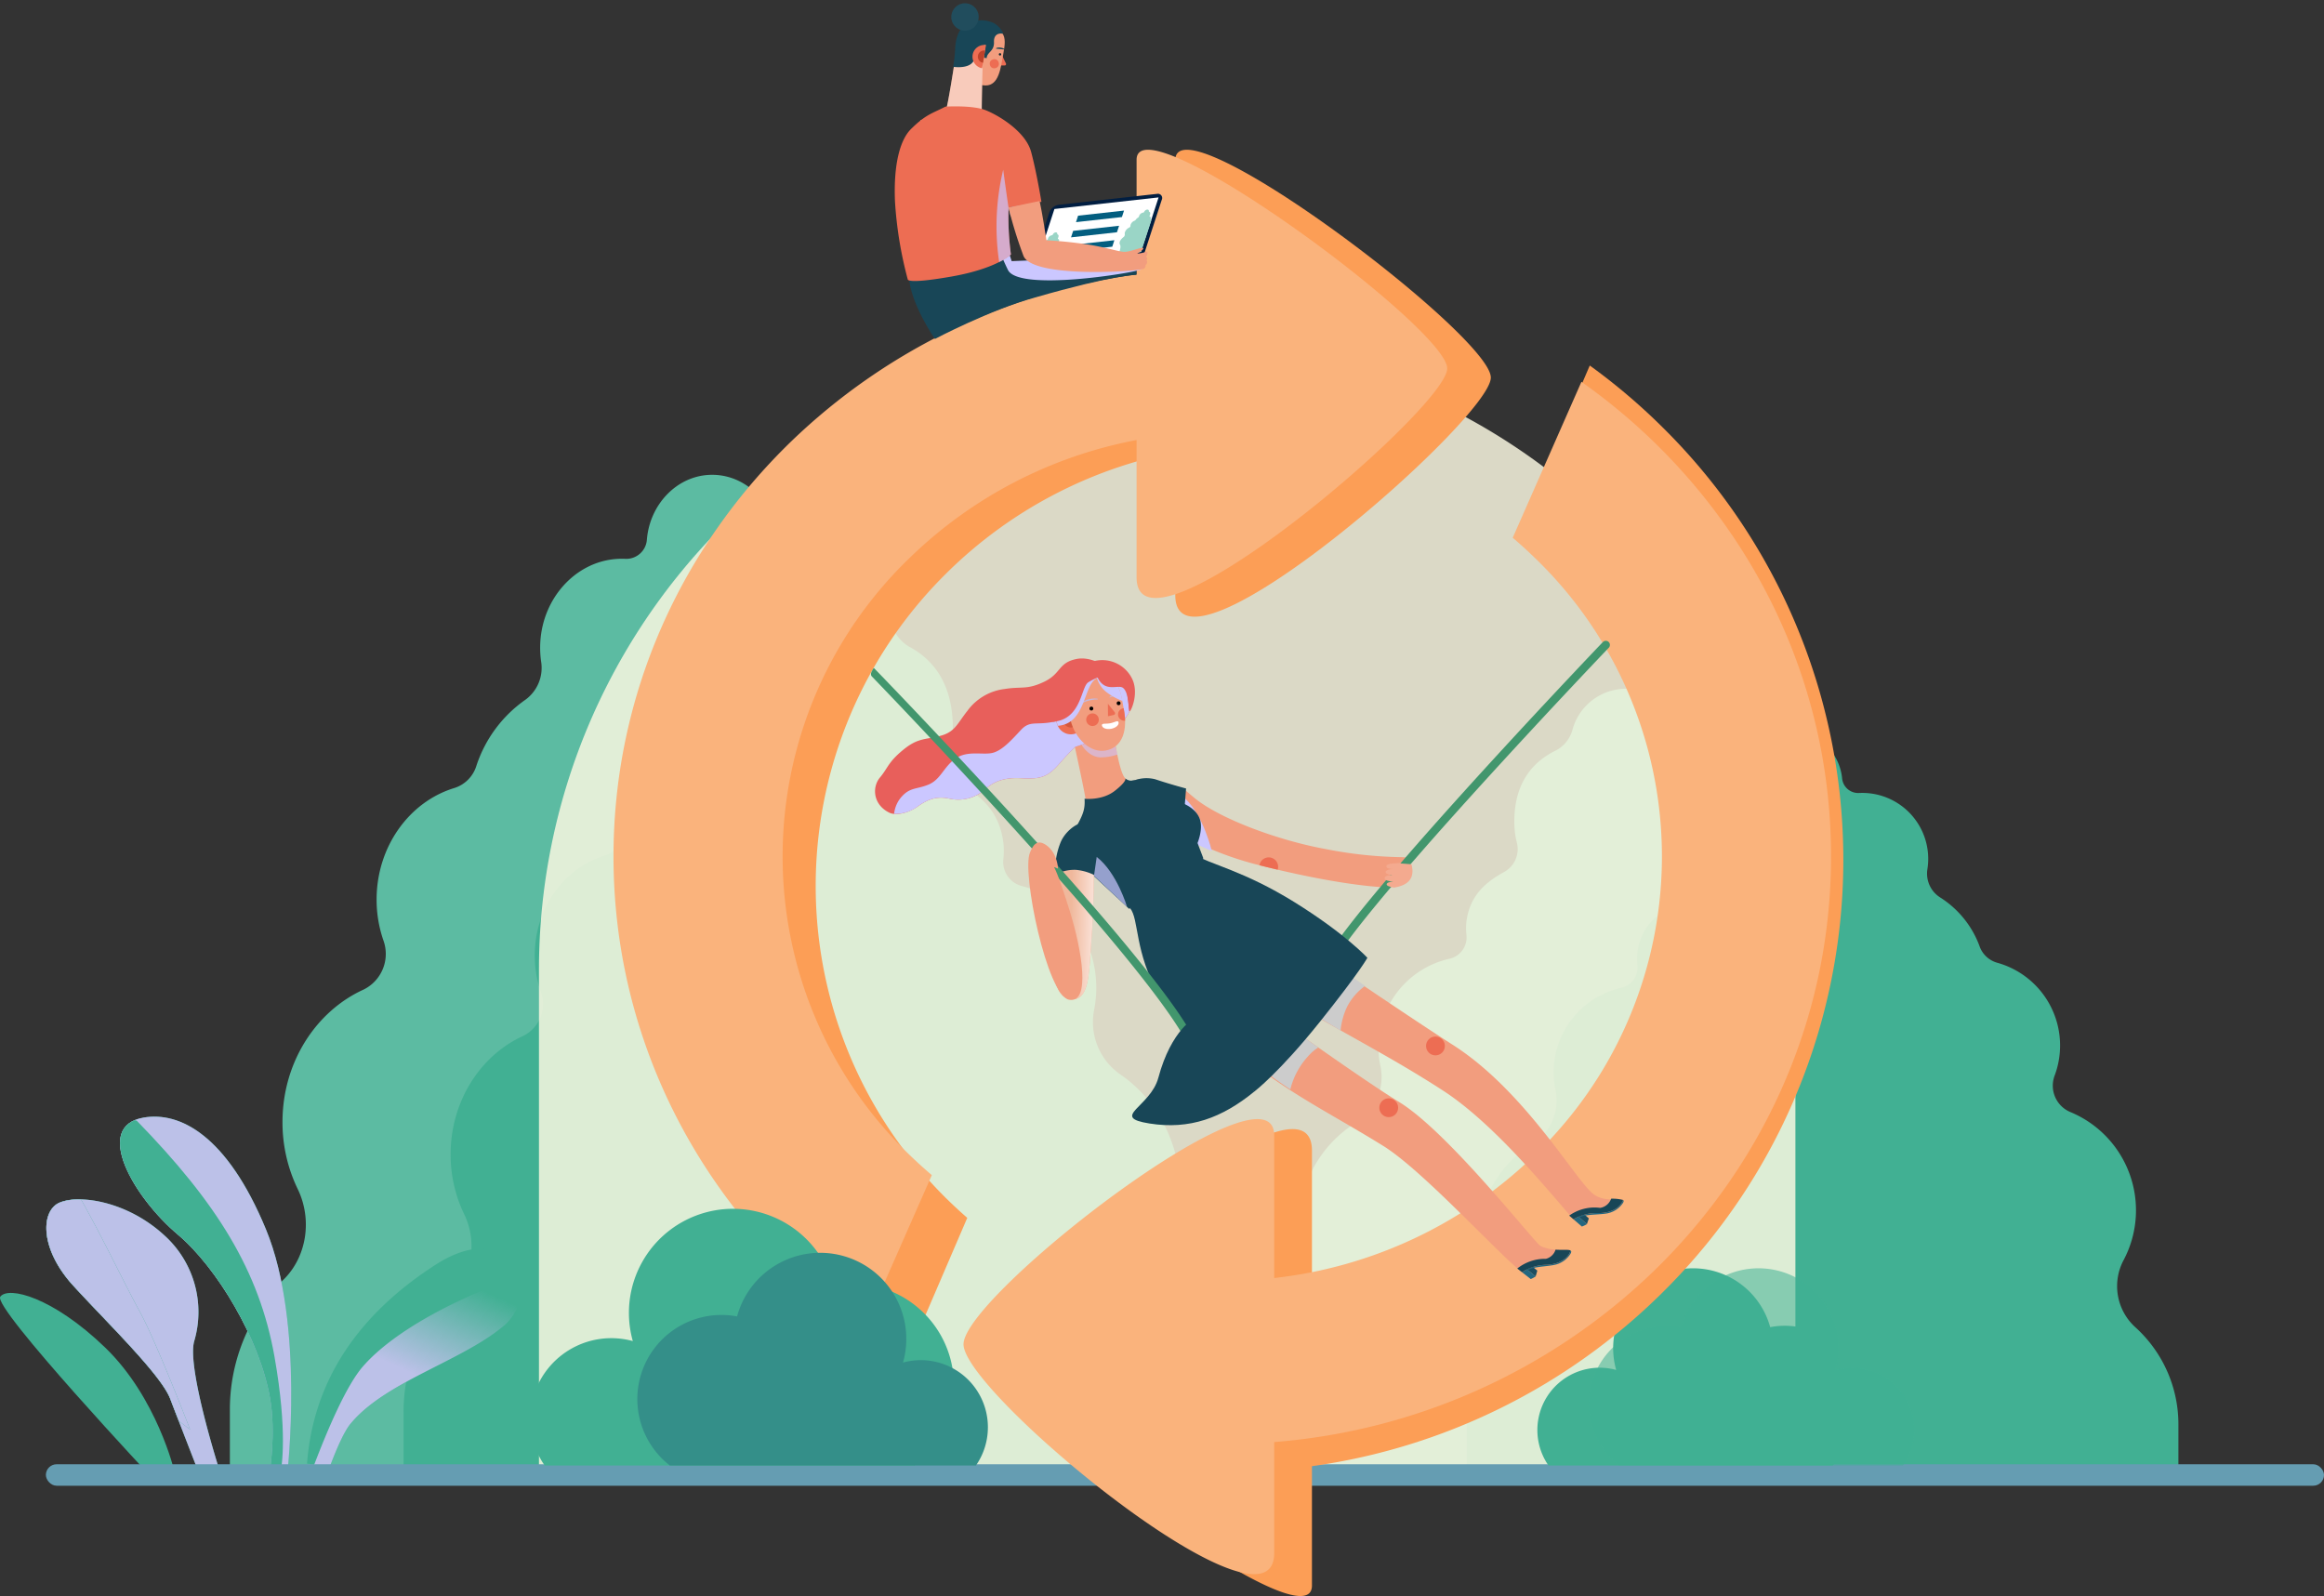 <svg xmlns="http://www.w3.org/2000/svg" xmlns:xlink="http://www.w3.org/1999/xlink" width="603.155" height="414.252" viewBox="0 0 603.155 414.252" preserveAspectRatio="none">

  <rect x="0" y="0" width="603.155" height="414.252" fill="#333333" stroke="none"/>

  <defs>
    <linearGradient id="linear-gradient" x1="-63.974" y1="-0.776" x2="-64.333" y2="-0.935" gradientUnits="objectBoundingBox">
      <stop offset="0" stop-color="#bcc1e8"/>
      <stop offset="1" stop-color="#bcc1e8" stop-opacity="0"/>
    </linearGradient>
    <linearGradient id="linear-gradient-2" x1="-67.312" y1="-0.933" x2="-67.086" y2="-1.255" xlink:href="#linear-gradient"/>
    <linearGradient id="linear-gradient-3" x1="-54.159" y1="0.489" x2="-54.047" y2="0.282" xlink:href="#linear-gradient"/>
    <linearGradient id="linear-gradient-4" x1="0.501" y1="0.524" x2="0.741" y2="0.036" xlink:href="#linear-gradient"/>
    <linearGradient id="linear-gradient-5" x1="-59.867" y1="0.557" x2="-60.167" y2="0.38" xlink:href="#linear-gradient"/>
    <linearGradient id="linear-gradient-6" x1="-72.533" y1="0.492" x2="-72.597" y2="0.104" xlink:href="#linear-gradient"/>
    <linearGradient id="linear-gradient-7" x1="-16.779" y1="11.656" x2="-16.512" y2="11.566" xlink:href="#linear-gradient"/>
    <linearGradient id="linear-gradient-8" x1="0.445" y1="0.51" x2="1.014" y2="0.548" gradientUnits="objectBoundingBox">
      <stop offset="0" stop-color="#f0c3a8"/>
      <stop offset="1" stop-color="#fff"/>
    </linearGradient>
    <clipPath id="clip-path">
      <path id="Trazado_22807" data-name="Trazado 22807" d="M26.918,16.932,0,12.352,8.341,0,35.259,4.58Z" fill="none"/>
    </clipPath>
    <linearGradient id="linear-gradient-9" x1="31.829" y1="-35.126" x2="31.731" y2="-34.242" xlink:href="#linear-gradient-8"/>
  </defs>
  <g id="Grupo_3108" data-name="Grupo 3108" transform="translate(-20195.043 -6367.221)">
    <g id="Grupo_3106" data-name="Grupo 3106" transform="translate(20195.043 6358.206)">
      <g id="Grupo_3102" data-name="Grupo 3102" transform="translate(0 97.69)">
        <g id="Grupo_3053" data-name="Grupo 3053" transform="translate(334.054 90.092)">
          <path id="Trazado_22770" data-name="Trazado 22770" d="M1485.546,941.536a14.414,14.414,0,0,1-.98,17.49c-3.945,4.513-7.281,9.527-7.281,14.809v13.043h193.96V973.835a35.689,35.689,0,0,0-11.8-26.558,15.106,15.106,0,0,1-3.1-18.294,29,29,0,0,0-14.5-40.288,7.781,7.781,0,0,1-4.325-9.946,23.414,23.414,0,0,0-15.631-30.763,7.115,7.115,0,0,1-4.793-4.412,26.528,26.528,0,0,0-10.784-13.4,7.68,7.68,0,0,1-3.468-7.712,17.966,17.966,0,0,0-18.618-20.754,4.411,4.411,0,0,1-4.631-3.984c-.005-.054-.011-.108-.016-.162a14.415,14.415,0,0,0-28.235-2.207,8.583,8.583,0,0,1-4.439,5.458c-4.5,2.227-10.966,7.176-10.646,19.186a20.867,20.867,0,0,0,.638,4.643,6.769,6.769,0,0,1-3.286,7.645c-5.294,2.9-8.968,6.46-9.814,12.975a16.437,16.437,0,0,0,.031,3.478,5.661,5.661,0,0,1-4.4,6.069,23.593,23.593,0,0,0-17.916,27.932,13.861,13.861,0,0,1-6.319,14.579,31.546,31.546,0,0,0-9.632,44.213Z" transform="translate(-1477.285 -784.735)" fill="#63bea6"/>
          <path id="Trazado_22771" data-name="Trazado 22771" d="M1578.337,955.809a13.726,13.726,0,0,1-.933,16.654c-3.757,4.3-6.933,9.072-6.933,14.1v12.419h184.693V986.564a33.984,33.984,0,0,0-11.239-25.289,14.385,14.385,0,0,1-2.955-17.42,27.614,27.614,0,0,0-13.811-38.363,7.41,7.41,0,0,1-4.119-9.471,22.295,22.295,0,0,0-14.885-29.293,6.775,6.775,0,0,1-4.564-4.2,25.26,25.26,0,0,0-10.269-12.757,7.313,7.313,0,0,1-3.3-7.344,17.111,17.111,0,0,0-17.729-19.762,4.2,4.2,0,0,1-4.41-3.794c0-.052-.01-.1-.015-.154a13.726,13.726,0,0,0-26.887-2.1,8.171,8.171,0,0,1-4.227,5.2c-4.281,2.121-10.442,6.833-10.137,18.27a19.821,19.821,0,0,0,.607,4.421,6.445,6.445,0,0,1-3.129,7.28c-5.041,2.766-8.54,6.151-9.345,12.356a15.714,15.714,0,0,0,.03,3.312,5.391,5.391,0,0,1-4.194,5.78,22.469,22.469,0,0,0-17.06,26.6,13.2,13.2,0,0,1-6.017,13.883,30.038,30.038,0,0,0-9.172,42.1Z" transform="translate(-1523.849 -795.609)" fill="#41b093"/>
        </g>
        <g id="Grupo_3054" data-name="Grupo 3054" transform="translate(59.665 34.565)">
          <path id="Trazado_22772" data-name="Trazado 22772" d="M1154.324,852.852c0-14.526-7.022-27.265-17.574-34.419a18.48,18.48,0,0,1-7.461-18.735,32.956,32.956,0,0,0,.609-6.329c0-14.46-9.311-26.553-21.765-29.565a7.232,7.232,0,0,1-5.2-7.8,23,23,0,0,0,.037-4.469c-1-8.373-5.337-12.942-11.588-16.674a9.012,9.012,0,0,1-3.88-9.824,29,29,0,0,0,.754-5.966c.378-15.433-7.263-21.793-12.571-24.655a10.881,10.881,0,0,1-5.241-7.013c-2.06-8.251-9.231-14.213-17.584-13.61-8.17.59-14.877,7.585-15.756,16.445-.006.07-.014.139-.02.208a5.37,5.37,0,0,1-5.468,5.12,19.794,19.794,0,0,0-2.787.052c-10.367.927-18.679,10.077-19.4,21.37a25.367,25.367,0,0,0,.2,5.247,10.225,10.225,0,0,1-4.1,9.911A33.7,33.7,0,0,0,992.8,749.363a8.721,8.721,0,0,1-5.66,5.67c-11.657,3.526-20.213,15.159-20.213,28.969a32.313,32.313,0,0,0,1.757,10.563,10.311,10.311,0,0,1-5.108,12.781c-12.374,5.611-21.074,18.894-21.074,34.4a39.7,39.7,0,0,0,3.948,17.376c3.817,7.855,2.394,17.552-3.665,23.509a47.744,47.744,0,0,0-13.937,34.128v16.76h229.026v-16.76c0-6.787-3.938-13.231-8.6-19.03a19.823,19.823,0,0,1-1.157-22.475A42.907,42.907,0,0,0,1154.324,852.852Z" transform="translate(-928.852 -673.752)" fill="#5cbba2"/>
          <path id="Trazado_22773" data-name="Trazado 22773" d="M1220.57,886.219c0-12.989-6.279-24.38-15.714-30.777a16.526,16.526,0,0,1-6.672-16.753,29.441,29.441,0,0,0,.545-5.659c0-12.93-8.326-23.743-19.462-26.437a6.467,6.467,0,0,1-4.651-6.974,20.558,20.558,0,0,0,.034-4c-.893-7.487-4.772-11.573-10.363-14.91a8.058,8.058,0,0,1-3.47-8.784,25.985,25.985,0,0,0,.674-5.335c.338-13.8-6.494-19.487-11.241-22.046a9.728,9.728,0,0,1-4.686-6.271c-1.842-7.379-8.254-12.709-15.723-12.17-7.306.527-13.3,6.783-14.089,14.705-.006.062-.012.124-.017.186a4.8,4.8,0,0,1-4.89,4.578,17.626,17.626,0,0,0-2.492.047c-9.27.829-16.7,9.011-17.35,19.109a22.634,22.634,0,0,0,.183,4.691,9.144,9.144,0,0,1-3.662,8.863,30.137,30.137,0,0,0-11.386,15.394,7.8,7.8,0,0,1-5.061,5.069C1060.654,801.9,1053,812.3,1053,824.653a28.9,28.9,0,0,0,1.57,9.445,9.22,9.22,0,0,1-4.567,11.429c-11.065,5.017-18.844,16.9-18.844,30.756a35.5,35.5,0,0,0,3.53,15.538c3.413,7.024,2.14,15.695-3.277,21.021a42.694,42.694,0,0,0-12.462,30.517v14.987h204.795V943.36c0-6.069-3.521-11.831-7.687-17.016a17.725,17.725,0,0,1-1.035-20.1A38.363,38.363,0,0,0,1220.57,886.219Z" transform="translate(-973.874 -699.894)" fill="#41b093"/>
        </g>
        <path id="Rectángulo_2897" data-name="Rectángulo 2897" d="M163.046,0h0A163.046,163.046,0,0,1,326.091,163.046V291.7a0,0,0,0,1,0,0H0a0,0,0,0,1,0,0V163.046A163.046,163.046,0,0,1,163.046,0Z" transform="translate(139.878 0)" fill="#fbf9e2" opacity="0.84"/>
        <g id="Grupo_3065" data-name="Grupo 3065" transform="translate(0 201.153)">
          <g id="Grupo_3057" data-name="Grupo 3057" transform="translate(31.137)">
            <g id="Grupo_3055" data-name="Grupo 3055">
              <path id="Trazado_22774" data-name="Trazado 22774" d="M877.981,1006.957c-13.252,2.272-2.638,20.672,8.874,30.374,10.128,8.537,21.248,27.074,23.935,42.518,1.587,9.124-.141,19.494-.141,19.494l4.582.372s4.623-39.219-5.5-63.716S887.345,1005.351,877.981,1006.957Z" transform="translate(-871.833 -1006.718)" fill="#41b093"/>
              <path id="Trazado_22775" data-name="Trazado 22775" d="M877.981,1006.957c-13.252,2.272-2.638,20.672,8.874,30.374,10.128,8.537,21.248,27.074,23.935,42.518,1.587,9.124-.141,19.494-.141,19.494l4.582.372s4.623-39.219-5.5-63.716S887.345,1005.351,877.981,1006.957Z" transform="translate(-871.833 -1006.718)" fill="url(#linear-gradient)" style="mix-blend-mode: multiply;isolation: isolate"/>
            </g>
            <g id="Grupo_3056" data-name="Grupo 3056" transform="translate(0.003 0.913)">
              <path id="Trazado_22776" data-name="Trazado 22776" d="M886.857,1038.243c-10.735-9.048-20.686-25.656-11.234-29.7l.564.136c20.757,21.295,31.817,38.932,35.765,61.334,3.434,19.487,1.88,28.761,1.448,30.465l-2.749-.223s1.728-10.37.141-19.494C908.106,1065.317,896.985,1046.78,886.857,1038.243Z" transform="translate(-871.838 -1008.543)" fill="#41b093"/>
              <path id="Trazado_22777" data-name="Trazado 22777" d="M886.857,1038.243c-10.735-9.048-20.686-25.656-11.234-29.7l.564.136c20.757,21.295,31.817,38.932,35.765,61.334,3.434,19.487,1.88,28.761,1.448,30.465l-2.749-.223s1.728-10.37.141-19.494C908.106,1065.317,896.985,1046.78,886.857,1038.243Z" transform="translate(-871.838 -1008.543)" fill="url(#linear-gradient-2)" style="mix-blend-mode: multiply;isolation: isolate"/>
            </g>
          </g>
          <g id="Grupo_3060" data-name="Grupo 3060" transform="translate(79.684 34.262)">
            <g id="Grupo_3058" data-name="Grupo 3058">
              <path id="Trazado_22778" data-name="Trazado 22778" d="M968.866,1131.012c1.635-21.786,13.549-38.9,33.406-51.665s28.267,7.159,17.287,16.184-30.6,14.317-39.48,25.21a26.69,26.69,0,0,0-5.4,10.84Z" transform="translate(-968.866 -1075.199)" fill="#41b093"/>
              <path id="Trazado_22779" data-name="Trazado 22779" d="M968.866,1131.012c1.635-21.786,13.549-38.9,33.406-51.665s28.267,7.159,17.287,16.184-30.6,14.317-39.48,25.21a26.69,26.69,0,0,0-5.4,10.84Z" transform="translate(-968.866 -1075.199)" fill="url(#linear-gradient-3)" style="mix-blend-mode: multiply;isolation: isolate"/>
            </g>
            <g id="Grupo_3059" data-name="Grupo 3059" transform="translate(1.747 7.194)">
              <path id="Trazado_22780" data-name="Trazado 22780" d="M1025.718,1089.577c-15.649,5.378-32.434,13.975-40.623,23.41-4.164,4.8-8.922,15.729-12.737,25.776a31.646,31.646,0,0,0,3.826.18c.12,0,.239-.012.358-.017,1.766-4.692,3.67-9.021,5.282-11,8.877-10.893,28.5-16.184,39.48-25.21A12.6,12.6,0,0,0,1025.718,1089.577Z" transform="translate(-972.358 -1089.577)" fill="#41b093"/>
              <path id="Trazado_22781" data-name="Trazado 22781" d="M1025.718,1089.577c-15.649,5.378-32.434,13.975-40.623,23.41-4.164,4.8-8.922,15.729-12.737,25.776a31.646,31.646,0,0,0,3.826.18c.12,0,.239-.012.358-.017,1.766-4.692,3.67-9.021,5.282-11,8.877-10.893,28.5-16.184,39.48-25.21A12.6,12.6,0,0,0,1025.718,1089.577Z" transform="translate(-972.358 -1089.577)" fill="url(#linear-gradient-4)" style="mix-blend-mode: multiply;isolation: isolate"/>
            </g>
          </g>
          <g id="Grupo_3063" data-name="Grupo 3063" transform="translate(12.035 21.469)">
            <g id="Grupo_3061" data-name="Grupo 3061">
              <path id="Trazado_22782" data-name="Trazado 22782" d="M878.866,1120.865s-8.828-27.348-6.85-34.407a26.77,26.77,0,0,0-7.8-27.538c-9.889-9.076-22.534-10.617-27.281-8.376s-5.011,11.953,3.692,21.478,22.812,23.121,25.185,29.4,7.516,19.449,7.516,19.449Z" transform="translate(-833.653 -1049.628)" fill="#41b093"/>
              <path id="Trazado_22783" data-name="Trazado 22783" d="M878.866,1120.865s-8.828-27.348-6.85-34.407a26.77,26.77,0,0,0-7.8-27.538c-9.889-9.076-22.534-10.617-27.281-8.376s-5.011,11.953,3.692,21.478,22.812,23.121,25.185,29.4,7.516,19.449,7.516,19.449Z" transform="translate(-833.653 -1049.628)" fill="url(#linear-gradient-5)" style="mix-blend-mode: multiply;isolation: isolate"/>
            </g>
            <g id="Grupo_3062" data-name="Grupo 3062" transform="translate(0 0.059)">
              <path id="Trazado_22784" data-name="Trazado 22784" d="M842.68,1049.753c5.63,9.967,10.987,21.347,15.22,29.088,4.351,7.955,13.054,30.591,13.054,30.591l-2.91-2.2c-.837-2.122-1.626-4.146-2.233-5.751-2.374-6.275-16.482-19.871-25.185-29.4s-8.439-19.236-3.692-21.478A13.584,13.584,0,0,1,842.68,1049.753Z" transform="translate(-833.653 -1049.747)" fill="#41b093"/>
              <path id="Trazado_22785" data-name="Trazado 22785" d="M842.68,1049.753c5.63,9.967,10.987,21.347,15.22,29.088,4.351,7.955,13.054,30.591,13.054,30.591l-2.91-2.2c-.837-2.122-1.626-4.146-2.233-5.751-2.374-6.275-16.482-19.871-25.185-29.4s-8.439-19.236-3.692-21.478A13.584,13.584,0,0,1,842.68,1049.753Z" transform="translate(-833.653 -1049.747)" fill="url(#linear-gradient-6)" style="mix-blend-mode: multiply;isolation: isolate"/>
            </g>
          </g>
          <g id="Grupo_3064" data-name="Grupo 3064" transform="translate(0 45.754)">
            <path id="Trazado_22786" data-name="Trazado 22786" d="M854.893,1144.594s-4.484-19.221-18.043-32.288-25.077-15.967-27.177-13.162,40.311,48.021,40.311,48.021Z" transform="translate(-809.598 -1098.167)" fill="#41b093"/>
            <path id="Trazado_22787" data-name="Trazado 22787" d="M854.893,1144.594s-4.484-19.221-18.043-32.288-25.077-15.967-27.177-13.162,40.311,48.021,40.311,48.021Z" transform="translate(-809.598 -1098.167)" fill="url(#linear-gradient-7)" style="mix-blend-mode: multiply;isolation: isolate"/>
          </g>
        </g>
        <rect id="Rectángulo_2900" data-name="Rectángulo 2900" width="591.249" height="5.573" rx="2.787" transform="translate(11.906 291.377)" fill="#659db2"/>
        <path id="Trazado_22891" data-name="Trazado 22891" d="M1683.717,1136.57a20.263,20.263,0,0,0-16.2-35.911,20.741,20.741,0,1,0-39.965,11.114,16.164,16.164,0,0,0-17.57,24.8Z" transform="translate(-1208.099 -844.871)" fill="#41b093"/>
        <path id="Trazado_22892" data-name="Trazado 22892" d="M1641.654,1136.57a20.263,20.263,0,0,1,16.195-35.911,20.741,20.741,0,1,1,39.965,11.114,16.164,16.164,0,0,1,17.571,24.8Z" transform="translate(-1221.454 -844.871)" fill="#41b093" opacity="0.55" style="mix-blend-mode: overlay;isolation: isolate"/>
      </g>
      <g id="noun_update_2373675" transform="translate(478.409 423.268) rotate(180)">
        <g id="Grupo_3049" data-name="Grupo 3049" transform="translate(0 0)">
          <path id="Trazado_22757" data-name="Trazado 22757" d="M65.81,319.382a159.4,159.4,0,0,1-18.8-15.945,157.809,157.809,0,0,1,0-224.736,160.7,160.7,0,0,1,90.905-45V2.719c0-16.307,82.072,45.606,81.895,56.442-.178,10.877-81.895,82.215-81.895,56.461V78.479a115.943,115.943,0,0,0-59.387,31.428,114.014,114.014,0,0,0,0,162.322c1.75,1.714,3.556,3.392,5.4,5Z" fill="#fc9e56"/>
        </g>
      </g>
      <g id="noun_update_2373675-2" data-name="noun_update_2373675" transform="translate(167.11 47.887)">
        <g id="Grupo_3049-2" data-name="Grupo 3049" transform="translate(0 0)">
          <path id="Trazado_22757-2" data-name="Trazado 22757" d="M65.81,312.762a159.4,159.4,0,0,1-18.8-15.945,157.809,157.809,0,0,1,0-224.736,160.7,160.7,0,0,1,90.905-45V-3.9c0-16.307,82.072,45.606,81.895,56.442-.178,10.877-81.895,82.215-81.895,56.461V71.86a115.942,115.942,0,0,0-59.387,31.428,114.014,114.014,0,0,0,0,162.322c1.75,1.714,3.556,3.392,5.4,5Z" transform="translate(0 6.619)" fill="#fc9e56"/>
        </g>
      </g>
      <g id="noun_update_2373675-3" data-name="noun_update_2373675" transform="translate(159.223 47.887)">
        <g id="Grupo_3049-3" data-name="Grupo 3049" transform="translate(0 0)">
          <path id="Trazado_22757-3" data-name="Trazado 22757" d="M64.782,299.979a155.977,155.977,0,0,1-18.509-15.307C17.685,257.068,0,218.935,0,176.8S17.685,96.536,46.273,68.931a159.737,159.737,0,0,1,89.486-43.194V-4.009c0-15.654,80.79,43.781,80.616,54.183-.175,10.442-80.616,78.924-80.616,54.2V68.719A115.079,115.079,0,0,0,77.3,98.889a107.556,107.556,0,0,0,0,155.825c1.723,1.646,3.5,3.256,5.315,4.8ZM315.994,176.8c0,42.133-17.684,80.266-46.273,107.871A159.91,159.91,0,0,1,171.476,328.8v28.808c0,24.723-80.634-41.518-80.634-54.183s80.634-75.1,80.634-54.2v37a115.37,115.37,0,0,0,67.2-31.515,107.515,107.515,0,0,0,0-155.825c-1.7-1.646-3.482-3.256-5.3-4.8l17.831-40.469a155.981,155.981,0,0,1,18.509,15.306C298.309,96.536,315.994,134.669,315.994,176.8Z" transform="translate(0 6.619)" fill="#fab37c"/>
        </g>
      </g>
      <g id="Grupo_3103" data-name="Grupo 3103" transform="translate(226.049 175.34)">
        <g id="Grupo_3077" data-name="Grupo 3077" transform="translate(70.088 36.375)">
          <g id="Grupo_3076" data-name="Grupo 3076">
            <path id="Trazado_22822" data-name="Trazado 22822" d="M1439.321,926.606c-1.24-.071-2.519-.066-3.163-.057.684-.016,2.018-.057,2.68-.152a.87.87,0,0,0,.689-.909c-.049-.289-.391-.32-1.539-.385a109.872,109.872,0,0,1-19.819-2.111c-12.24-2.228-27.019-7.73-33.627-12.939-.919-.725-2.533-2.139-3.418-2.871-3.635-.974-12.713-4.621-10.508,2.109,2.08,6.348,14.95,13.925,29.455,17.665s26.324,5.577,32.986,5.94c.735.04,1.424.074,2.071.1C1436.417,930.8,1437.951,928.756,1439.321,926.606Z" transform="translate(-1370.275 -905.321)" fill="#f29d7e"/>
            <path id="Trazado_22823" data-name="Trazado 22823" d="M1425.358,942.916q2.422.616,4.735,1.16a2.444,2.444,0,1,0-4.735-1.16Z" transform="translate(-1394.631 -921.043)" fill="#ed6d53"/>
          </g>
          <path id="Trazado_22824" data-name="Trazado 22824" d="M1389.046,913.539c4.824,4.537,6.9,13.6,6.9,13.6s-6.233-2.689-8.441-3.848S1389.046,913.539,1389.046,913.539Z" transform="translate(-1377.587 -908.955)" fill="#cbc7ff" style="mix-blend-mode: multiply;isolation: isolate"/>
        </g>
        <path id="Trazado_22825" data-name="Trazado 22825" d="M1357.887,904.574a58.79,58.79,0,0,1,8.041-4.571,24.351,24.351,0,0,0-3.142-4.743c-.65-.872-2.316-1.36-3.709-1.917a6.592,6.592,0,0,0-4.612-.171,1.949,1.949,0,0,1-2.387-.555c-1.878-1.756-3.409-14.494-3.409-14.494l-10.3,3.511s3.175,14.379,3.429,16.574c.258,2.236-.906,5-3.231,8.672,3.534,1.265,6.539,4.542,8.29,7.87C1348.7,909.613,1353.944,907.28,1357.887,904.574Z" transform="translate(-1286.078 -856.92)" fill="#f29d7e"/>
        <path id="Trazado_22826" data-name="Trazado 22826" d="M1346.033,887.377a13.645,13.645,0,0,0,4.579-.735c-1.092-4.142-2.28-8.051-2.28-8.051l-8.748,1.345C1340.475,884.16,1343.079,887.2,1346.033,887.377Z" transform="translate(-1286.617 -857.127)" fill="#cbc7ff" opacity="0.58" style="mix-blend-mode: multiply;isolation: isolate"/>
        <g id="Grupo_3078" data-name="Grupo 3078" transform="translate(1.054 4.579)">
          <path id="Trazado_22827" data-name="Trazado 22827" d="M1250.229,888.353c-4.252-2.086-4.53-6.624-2.433-9.127s2.067-3.9,5.906-7.083,5.569-2.694,9.59-3.69,4.538-3.2,7.184-6.508a14.012,14.012,0,0,1,9.677-5.694c4.423-.722,5.737.271,10.242-1.87s3.586-4.953,8.449-5.929c5.829-1.169,13.8,5.866,14.219,10.511.734,8.1-14.517,12.273-14.517,12.273a55.593,55.593,0,0,0-4.189,4.419c-2.985,3.373-4.726,4.054-9.928,3.754s-7.7,1.343-9.788,3.26a10.409,10.409,0,0,1-8.852,2.03c-3.17-.685-5.476.1-8.154,2.014S1251.776,889.111,1250.229,888.353Z" transform="translate(-1246.521 -848.323)" fill="#e85f5b"/>
          <path id="Trazado_22828" data-name="Trazado 22828" d="M1315.449,859.052l-17.925,10.294c-5.2,1.25-6.739-.388-9.215,2.274s-4.937,5.409-7.461,5.976-6.448-.706-9.545,1.46-3.789,5.455-7.047,6.774-4.889.577-7.3,3.577a8.027,8.027,0,0,0-1.572,4.008,9.814,9.814,0,0,0,6.17-1.957c2.677-1.911,4.984-2.7,8.154-2.014a10.408,10.408,0,0,0,8.852-2.03c2.092-1.917,4.587-3.56,9.788-3.26s6.943-.382,9.928-3.754a55.6,55.6,0,0,1,4.189-4.419s11.313-3.148,14.028-9.233Z" transform="translate(-1250.44 -853.067)" fill="#cbc7ff" style="mix-blend-mode: multiply;isolation: isolate"/>
          <circle id="Elipse_811" data-name="Elipse 811" cx="3.736" cy="3.736" r="3.736" transform="translate(47.084 12.218)" fill="#ed6d53"/>
          <circle id="Elipse_812" data-name="Elipse 812" cx="1.969" cy="1.969" r="1.969" transform="translate(48.851 13.985)" fill="#bd422a" opacity="0.49"/>
          <path id="Trazado_22829" data-name="Trazado 22829" d="M1350.953,865.516c.981,5.174-.225,9.764-4.692,10.611-3.8.721-7.918-2.816-9.158-7.935s-.09-9.722,5.188-10.738C1349.873,856,1349.972,860.343,1350.953,865.516Z" transform="translate(-1286.373 -852.234)" fill="#f29d7e"/>
          <path id="Trazado_22830" data-name="Trazado 22830" d="M1342.351,868.109a5.483,5.483,0,0,1,2.035-.962,5.684,5.684,0,0,1,2.249-.116.079.079,0,0,1-.01.156h-.007a10.2,10.2,0,0,0-2.151.293,7.392,7.392,0,0,0-1.034.319,10.5,10.5,0,0,0-1,.441l0,0a.079.079,0,0,1-.082-.134Z" transform="translate(-1288.88 -856.566)" fill="#c3b9dd" style="mix-blend-mode: multiply;isolation: isolate"/>
          <path id="Trazado_22831" data-name="Trazado 22831" d="M1358.516,864.763a7.355,7.355,0,0,0-.758.051,5.469,5.469,0,0,0-2.125.743.079.079,0,0,0,.068.142h0a10.737,10.737,0,0,1,1.038-.334,7.434,7.434,0,0,1,1.062-.209c.257-.038.517-.06.778-.075A1.159,1.159,0,0,1,1358.516,864.763Z" transform="translate(-1294.75 -855.592)" fill="#c3b9dd" style="mix-blend-mode: multiply;isolation: isolate"/>
          <circle id="Elipse_813" data-name="Elipse 813" cx="0.504" cy="0.504" r="0.504" transform="translate(55.642 12.498)"/>
          <circle id="Elipse_814" data-name="Elipse 814" cx="0.504" cy="0.504" r="0.504" transform="translate(62.708 11.125)"/>
          <path id="Trazado_22832" data-name="Trazado 22832" d="M1361.027,871.481c-.037,0-.074,0-.111.01a1.633,1.633,0,0,0,.493,3.227,17.594,17.594,0,0,0-.314-2.873C1361.072,871.723,1361.05,871.6,1361.027,871.481Z" transform="translate(-1296.514 -858.562)" fill="#ed6d53"/>
          <circle id="Elipse_815" data-name="Elipse 815" cx="1.637" cy="1.637" r="1.637" transform="translate(54.803 14.262)" fill="#ed6d53"/>
          <path id="Trazado_22833" data-name="Trazado 22833" d="M1343.852,860.142a15.6,15.6,0,0,0,4.052,2.225c-.765-5.714-4.485-7.166-4.485-7.166l-7.759,3.254-4.961,8.366.414,2.026c7.479-.483,6.673-10.8,10.235-12.336A7.246,7.246,0,0,0,1343.852,860.142Z" transform="translate(-1283.742 -851.363)" fill="#cbc7ff" style="mix-blend-mode: multiply;isolation: isolate"/>
          <path id="Trazado_22834" data-name="Trazado 22834" d="M1354.851,869.4l1.764,2.194a.449.449,0,0,1-.253.72l-1.483.329Z" transform="translate(-1294.421 -857.641)" fill="#ed6d53"/>
          <path id="Trazado_22835" data-name="Trazado 22835" d="M1356.4,877.829c.132.693-.729,1.438-1.921,1.664s-2.265-.152-2.4-.845.949-.362,2.141-.588S1356.27,877.137,1356.4,877.829Z" transform="translate(-1293.193 -861.237)" fill="#fff"/>
          <path id="Trazado_22836" data-name="Trazado 22836" d="M1349.651,853.707a8.633,8.633,0,0,0-10.214-4.249,10.4,10.4,0,0,0-6.025,4.836l-4.316,10.787c7.479-.483,7.342-8.905,9.232-10.223a15.158,15.158,0,0,1,2.467-1.264c1.979,4.051,5.349,1.675,6.617,2.7,1.692,1.367,1.278,6.184,1.677,6.108S1351.656,857.525,1349.651,853.707Z" transform="translate(-1283.033 -848.638)" fill="#e85f5b"/>
        </g>
        <path id="Trazado_22837" data-name="Trazado 22837" d="M1463.714,910.6a1.066,1.066,0,0,1-.857-1.7c16.976-23.045,67.71-76.168,68.129-76.591a1.065,1.065,0,1,1,1.515,1.5c-.418.423-51.044,53.437-67.929,76.358A1.063,1.063,0,0,1,1463.714,910.6Z" transform="translate(-1341.033 -831.994)" fill="#42966d"/>
        <g id="Grupo_3079" data-name="Grupo 3079" transform="translate(99.194 98.91)">
          <path id="Trazado_22838" data-name="Trazado 22838" d="M1550.492,1130.367l-.913,1.147,2.4,1.909.427-1.5Z" transform="translate(-1478.664 -1067.364)" fill="#1b4e61"/>
          <path id="Trazado_22839" data-name="Trazado 22839" d="M1504.805,1076.757a3.242,3.242,0,0,1-.7,1.364c-.711.894-2.328,2.166-5.39,2.344a12.031,12.031,0,0,0-6.5,1.931c-6.315-4.93-25.74-26.4-35.987-32.767-12.578-7.81-22.834-12.729-33.782-21.3l7.51-10.908s21.409,15.327,30.375,20.8c12.853,7.85,35.294,36.713,36.717,37.379C1500.412,1077.178,1503.958,1076.268,1504.805,1076.757Z" transform="translate(-1422.452 -1017.425)" fill="#f29d7e"/>
          <path id="Trazado_22840" data-name="Trazado 22840" d="M1432.752,1018.935l-7.51,10.908c2.47,1.932,5.2,3.86,8.084,5.777a19.645,19.645,0,0,1,4.487-8.472,12.346,12.346,0,0,1,2.777-2.417C1435.471,1021.182,1432.752,1018.935,1432.752,1018.935Z" transform="translate(-1423.686 -1018.093)" fill="#ccc" style="mix-blend-mode: multiply;isolation: isolate"/>
          <path id="Trazado_22841" data-name="Trazado 22841" d="M1560.156,1124.55a6.338,6.338,0,0,1-4.2,2.972c-2.271.471-5.325.428-6.9,1.335.514.493,1.112.885,2.011,1.656a6.652,6.652,0,0,1-1.275.692s-.833-.658-2.269-1.778a12.03,12.03,0,0,1,6.5-1.931c3.063-.179,4.679-1.451,5.39-2.344a3.242,3.242,0,0,0,.7-1.364C1560.335,1123.919,1560.368,1124.148,1560.156,1124.55Z" transform="translate(-1477.755 -1064.455)" fill="#236780"/>
          <circle id="Elipse_816" data-name="Elipse 816" cx="2.445" cy="2.445" r="2.445" transform="translate(32.734 19.833)" fill="#ed6d53"/>
          <path id="Trazado_22842" data-name="Trazado 22842" d="M1558.436,1124.981a3.24,3.24,0,0,0,.7-1.363c-.514-.3-2.025-.081-3.882-.215a3.552,3.552,0,0,1-2.478,2.375,11.6,11.6,0,0,0-7.455,2.52l1.23.959a12.027,12.027,0,0,1,6.5-1.931C1556.108,1127.147,1557.725,1125.875,1558.436,1124.981Z" transform="translate(-1476.78 -1064.285)" fill="#184657"/>
        </g>
        <g id="Grupo_3080" data-name="Grupo 3080" transform="translate(111.823 82.712)">
          <path id="Trazado_22843" data-name="Trazado 22843" d="M1574.56,1105.919l-.968,1.1,2.3,2.025.5-1.482Z" transform="translate(-1501.911 -1040.357)" fill="#1b4e61"/>
          <path id="Trazado_22844" data-name="Trazado 22844" d="M1528.435,1050.8a3.236,3.236,0,0,1-.763,1.327c-.755.858-2.432,2.049-5.5,2.077a12.03,12.03,0,0,0-6.585,1.609c-5.6-6.21-20.1-24.479-33.813-33.371-13.207-8.56-24.546-14.2-36.681-21.475l5.948-12.582s23.532,15.98,33.218,22.153c18.767,11.961,31.931,35.282,36.491,38.73C1523.706,1051.508,1527.612,1050.272,1528.435,1050.8Z" transform="translate(-1445.093 -988.388)" fill="#f29d7e"/>
          <path id="Trazado_22845" data-name="Trazado 22845" d="M1584.323,1101.041a6.338,6.338,0,0,1-4.341,2.761c-2.292.359-5.34.166-6.957.995.49.518,1.067.939,1.927,1.753a6.658,6.658,0,0,1-1.307.628s-.8-.7-2.18-1.887a12.028,12.028,0,0,1,6.585-1.609c3.068-.028,4.744-1.219,5.5-2.077a3.238,3.238,0,0,0,.764-1.327C1584.533,1100.419,1584.554,1100.65,1584.323,1101.041Z" transform="translate(-1500.971 -1037.862)" fill="#236780"/>
          <path id="Trazado_22846" data-name="Trazado 22846" d="M1456.284,1007.386a18.27,18.27,0,0,1,1.727-6.261,15.383,15.383,0,0,1,4.643-5.33c-5.242-3.526-9.056-6.149-9.056-6.149l-5.948,12.583C1450.6,1004,1453.456,1005.706,1456.284,1007.386Z" transform="translate(-1446.224 -988.944)" fill="#ccc" style="mix-blend-mode: multiply;isolation: isolate"/>
          <circle id="Elipse_817" data-name="Elipse 817" cx="2.445" cy="2.445" r="2.445" transform="translate(32.233 19.995)" fill="#ed6d53"/>
          <path id="Trazado_22847" data-name="Trazado 22847" d="M1582.669,1101.345a3.241,3.241,0,0,0,.764-1.327,11.042,11.042,0,0,0-3.07-.326,3.622,3.622,0,0,1-2.847,2.381,11.281,11.281,0,0,0-8.042,2.016c.4.333.772.65,1.111.943a12.028,12.028,0,0,1,6.585-1.609C1580.237,1103.394,1581.914,1102.2,1582.669,1101.345Z" transform="translate(-1500.09 -1037.603)" fill="#184657"/>
        </g>
        <path id="Trazado_22848" data-name="Trazado 22848" d="M1365.155,953.417c2.4,2.853,1.045,11.334,7.65,22.831,6.389,11.122,24.633,24.759,24.633,24.759s6.472-4.91,17.084-18.2c10.438-13.073,12.236-16.5,12.236-16.5s-5.764-6.258-18.931-14.435-22.08-9.877-26.168-12.424Z" transform="translate(-1297.923 -884.037)" fill="#184657"/>
        <path id="Trazado_22849" data-name="Trazado 22849" d="M1367.475,904.513c1.729.086,12.787,8.053,12.787,8.053l.465-5.88s-3.98-1.048-7.961-2.382A9.032,9.032,0,0,0,1367.475,904.513Z" transform="translate(-1298.949 -868.354)" fill="#184657"/>
        <path id="Trazado_22850" data-name="Trazado 22850" d="M1365.779,909.861s-7.569-5.314-8.373-5.409a11.142,11.142,0,0,0-2.729.258,2.338,2.338,0,0,1-1.566-.6s.585.646-2.713,3.234-7.859,2.055-7.859,2.055c.167,2.493-.313,3.924-1.836,6.731l4.311,13.406,9.064,8.424s2.523-.973,9.975-5.741,9.314-7.37,9.314-7.37l-1.506-3.96s1.442-3.435.663-6C1371.3,910.875,1365.779,909.861,1365.779,909.861Z" transform="translate(-1287.111 -868.409)" fill="#184657"/>
        <path id="Trazado_22851" data-name="Trazado 22851" d="M1330.272,939.294c-.12,4.622-1.294,12.927-1.343,20.654-.062,9.724.379,16.341,4.675,16.99,5,.756,4.857-6.707,5.475-14.773.729-9.517.656-20.036.656-20.036Z" transform="translate(-1281.903 -883.968)" fill="#f29d7e"/>
        <path id="Trazado_22852" data-name="Trazado 22852" d="M1330.272,939.294c-.12,4.622-1.294,12.927-1.343,20.654-.062,9.724.379,16.341,4.675,16.99,5,.756,4.857-6.707,5.475-14.773.729-9.517.656-20.036.656-20.036Z" transform="translate(-1281.903 -883.968)" opacity="0.72" fill="url(#linear-gradient-8)" style="mix-blend-mode: multiply;isolation: isolate"/>
        <path id="Trazado_22853" data-name="Trazado 22853" d="M1341.126,927.483c-1.108-5.748-7.69-2.024-9.435,2.361a19.509,19.509,0,0,0-1.346,8.314,10.3,10.3,0,0,1,5.342-1.264,13.469,13.469,0,0,1,5.086,1.511A26.139,26.139,0,0,0,1341.126,927.483Z" transform="translate(-1282.514 -877.447)" fill="#184657"/>
        <path id="Trazado_22854" data-name="Trazado 22854" d="M1313.821,934.532a1.064,1.064,0,0,1-.914-.516c-14.785-24.564-79.679-91.82-80.31-92.437-.42-.411-.333-.935-.017-1.506s-.047-.089.472-.768c.633.619,66.755,68.817,81.679,93.612a1.065,1.065,0,0,1-.911,1.614Z" transform="translate(-1232.312 -832.264)" fill="#42966d"/>
        <path id="Trazado_22855" data-name="Trazado 22855" d="M1318.258,936.565c-2.221,5.108,4.452,37.137,10.131,38.2s3.372-12.778.177-23.072-4.082-11.359-4.082-11.359l1.05.4s-.089-3.949-2.973-6.035C1319.81,932.712,1318.849,935.2,1318.258,936.565Z" transform="translate(-1276.993 -881.609)" fill="#f29d7e"/>
        <path id="Trazado_22856" data-name="Trazado 22856" d="M1483.863,945.859c-.084.492.8.738,1.691.861-.909,0-1.862.145-1.961.725-.1.612,1.11.868,2.249.977-.854.033-1.684.192-1.716.687-.025.375.8.646,1.88.84,4.112-.635,5.443-2.734,4.559-6.063-4.339-.415-6.374-.317-6.516.514-.085.5.744.674,1.613.726C1484.8,945.2,1483.942,945.4,1483.863,945.859Z" transform="translate(-1350.29 -885.893)" fill="#f4aa8f"/>
        <path id="Trazado_22857" data-name="Trazado 22857" d="M1397.876,1034.583c-8.423,6.891-16.824,9.968-27.236,8.312s.253-4.214,2.307-11.891c3.372-12.6,9.584-15.618,9.584-15.618Z" transform="translate(-1298.362 -917.613)" fill="#184657"/>
        <path id="Trazado_22858" data-name="Trazado 22858" d="M1349.089,940.672c5.295,4.111,7.868,12.956,7.868,12.956l-8.578-8.046Z" transform="translate(-1290.505 -884.577)" fill="#cbc7ff" opacity="0.7" style="mix-blend-mode: multiply;isolation: isolate"/>
      </g>
      <g id="Grupo_3104" data-name="Grupo 3104" transform="translate(217.684 19.109) rotate(-16)">
        <g id="Grupo_3071" data-name="Grupo 3071" transform="translate(31.665 57.094)">
          <path id="Trazado_22800" data-name="Trazado 22800" d="M28.923,18.72,0,13.8,8.458,1.274A3.117,3.117,0,0,1,11.305.03L36.627,4.339a1.1,1.1,0,0,1,.754,1.856Z" transform="translate(0 0)" fill="#011e41"/>
          <path id="Trazado_22801" data-name="Trazado 22801" d="M26.814,16.9,0,12.333,8.328,0,35.143,4.562Z" transform="translate(1.642 0.774)" fill="#fff"/>
          <g id="Grupo_3070" data-name="Grupo 3070" transform="translate(1.604 0.747)">
            <g id="Grupo_3069" data-name="Grupo 3069" transform="translate(0 0)" clip-path="url(#clip-path)">
              <path id="Trazado_22802" data-name="Trazado 22802" d="M8.983,5.318a.792.792,0,0,0,.027-1.01c-.124-.138-.093-.353.085-.538a1.263,1.263,0,0,0,.133-.164.559.559,0,0,0-.2-.906c-.1-.04-.11-.141-.034-.236a.774.774,0,0,0,.081-.118.375.375,0,0,0-.089-.507c-.073-.069-.054-.185.045-.282A1.128,1.128,0,0,0,9.163,1.4c.288-.406.146-.618.02-.724a.188.188,0,0,1-.05-.215C9.211.234,9.077.036,8.787,0a1,1,0,0,0-.821.345l0,.006a.3.3,0,0,1-.275.1A.833.833,0,0,0,7.594.445,1.253,1.253,0,0,0,6.563.9a.8.8,0,0,0-.087.14.5.5,0,0,1-.314.239,1.937,1.937,0,0,0-.733.383.514.514,0,0,1-.291.118,1.63,1.63,0,0,0-1.194.651.849.849,0,0,0-.13.289.483.483,0,0,1-.4.309,2.014,2.014,0,0,0-1.319.79.966.966,0,0,0-.178.482.8.8,0,0,1-.543.6A2.359,2.359,0,0,0,.3,5.725L0,6.168l7.661,1.3.3-.443a.628.628,0,0,0,.052-.552c-.057-.2.1-.441.362-.6A1.925,1.925,0,0,0,8.983,5.318Z" transform="translate(-1.831 5.942)" fill="#9ad5c6"/>
              <path id="Trazado_22803" data-name="Trazado 22803" d="M10.647,5.656a.842.842,0,0,0,.029-1.075c-.132-.146-.1-.375.09-.572a1.341,1.341,0,0,0,.142-.174.594.594,0,0,0-.213-.963c-.1-.043-.118-.15-.037-.251a.8.8,0,0,0,.086-.126.4.4,0,0,0-.1-.539c-.078-.073-.058-.2.048-.3a1.188,1.188,0,0,0,.14-.163c.306-.432.155-.657.021-.77a.2.2,0,0,1-.053-.229c.084-.244-.058-.455-.367-.489a1.068,1.068,0,0,0-.873.367l0,.006A.32.32,0,0,1,9.27.488a.772.772,0,0,0-.1-.015,1.333,1.333,0,0,0-1.1.483.854.854,0,0,0-.093.149.529.529,0,0,1-.334.254,2.062,2.062,0,0,0-.78.407.548.548,0,0,1-.309.125,1.736,1.736,0,0,0-1.269.692.906.906,0,0,0-.138.308.514.514,0,0,1-.424.328,2.14,2.14,0,0,0-1.4.84,1.023,1.023,0,0,0-.19.513.848.848,0,0,1-.577.639C2.092,5.4.973,5.987,1.192,6.823,1.416,7.677,0,9.213,0,9.213l7.261,1.256,2.3-2.995a.665.665,0,0,0,.056-.587c-.06-.208.1-.469.386-.639A2.052,2.052,0,0,0,10.647,5.656Z" transform="translate(20.983 6.792)" fill="#9ad5c6"/>
              <path id="Trazado_22804" data-name="Trazado 22804" d="M11.824,3.478,0,1.466.99,0,12.814,2.012Z" transform="translate(12.807 3.387)" fill="#035e80"/>
              <path id="Trazado_22805" data-name="Trazado 22805" d="M11.825,3.478,0,1.466.99,0,12.814,2.012Z" transform="translate(10.484 6.826)" fill="#035e80"/>
              <path id="Trazado_22806" data-name="Trazado 22806" d="M11.825,3.478,0,1.466.99,0,12.814,2.012Z" transform="translate(8.276 10.096)" fill="#035e80"/>
            </g>
          </g>
        </g>
        <path id="Trazado_22808" data-name="Trazado 22808" d="M.421.126c-1.631,6.9,2.007,17.565,2.007,17.565s15.845-3.333,27.93-3.179c21.381-.036,26.919,1.6,26.919,1.6l.811-2.827s7.638.073-3.591-2.749S27.145,3.764,27.145,3.764L27.02,0Z" transform="translate(0.091 64.056)" fill="#184657"/>
        <path id="Trazado_22809" data-name="Trazado 22809" d="M29.69,10.54C18.461,7.716,2.339,3.764,2.339,3.764L2.213,0,0,.011c.185,1.784.437,3.738.781,5.68,1.1,6.209,31.084,9.755,33.241,9.405a.947.947,0,0,0,.85-.881.9.9,0,0,0,.559-.429A11.379,11.379,0,0,0,29.69,10.54Z" transform="translate(24.897 64.056)" fill="#cbc7ff" style="mix-blend-mode: multiply;isolation: isolate"/>
        <path id="Trazado_22811" data-name="Trazado 22811" d="M.1,0,0,2.363a10.587,10.587,0,0,1,4.58-1,20.608,20.608,0,0,1,3.576.188V.167Z" transform="translate(30.185 54.228)" fill="#cbc7ff" opacity="0.7" style="mix-blend-mode: multiply;isolation: isolate"/>
        <g id="Grupo_3074" data-name="Grupo 3074" transform="translate(12.493 0)">
          <path id="Trazado_22812" data-name="Trazado 22812" d="M1.257,0l.394,2.26a.366.366,0,0,1-.464.414L0,2.326Z" transform="translate(25.808 15.826)" fill="#ed6d53"/>
          <path id="Trazado_22813" data-name="Trazado 22813" d="M8.414,10.089C6.558,13.959,4.675,17.3.931,15.043c-1.445-.869-1.156-5.711.5-9.668S2.672-1.27,6.626.614C12.306,3.32,10.27,6.22,8.414,10.089Z" transform="translate(18.547 6.49)" fill="#f29d7e"/>
          <g id="Grupo_3072" data-name="Grupo 3072" transform="translate(26.072 13.546)">
            <path id="Trazado_22814" data-name="Trazado 22814" d="M1.892.907C1.729.856,1.577.792,1.427.73L.98.542C.834.48.686.422.538.365.464.338.39.309.315.284L.2.245.143.225.112.215.093.208.078.2.059.2s0,0-.028-.017A.1.1,0,0,1,0,.106.091.091,0,1,1,.181.113.089.089,0,0,0,.153.043.1.1,0,0,0,.128.027l-.011,0s0,0,0,0l.012,0L.161.012.228,0c.045,0,.09,0,.135,0A1.754,1.754,0,0,1,.628.027a2.365,2.365,0,0,1,.5.15,2.87,2.87,0,0,1,.458.246,2.171,2.171,0,0,1,.4.331.094.094,0,0,1-.1.153Z" transform="translate(0 0)" fill="#184657"/>
          </g>
          <circle id="Elipse_808" data-name="Elipse 808" cx="1.183" cy="1.183" r="1.183" transform="translate(23.358 16.146)" fill="#ed6d53"/>
          <path id="Trazado_22815" data-name="Trazado 22815" d="M11.734,25.4a47.873,47.873,0,0,1,6.564,3.7,19.839,19.839,0,0,0,2-4.183c.337-.82-.02-2.188-.215-3.4a5.366,5.366,0,0,0-1.812-3.3,1.588,1.588,0,0,1-.612-1.9c.44-2.048,4.482-14.7,4.482-14.7L15.115,0S10.3,10.475,9.271,11.956c-.937,1.355-3.7.989-7.243.9.6,3-.435,6.473-2.028,9.092C4.364,21.092,8.192,23.779,11.734,25.4Z" transform="translate(0 13.288)" fill="#f29d7e"/>
          <path id="Trazado_22816" data-name="Trazado 22816" d="M8.975,16.841a3.092,3.092,0,0,1,.072-.511c.44-2.048,4.482-14.7,4.482-14.7L6.5,0S1.684,10.475.659,11.956A1.792,1.792,0,0,1,0,12.522Z" transform="translate(8.612 13.288)" opacity="0.47" fill="url(#linear-gradient-9)" style="mix-blend-mode: multiply;isolation: isolate"/>
          <circle id="Elipse_809" data-name="Elipse 809" cx="0.306" cy="0.306" r="0.306" transform="translate(26.327 15.086)" fill="#0d232b"/>
          <path id="Trazado_22817" data-name="Trazado 22817" d="M0,9.878A39.617,39.617,0,0,0,1.829,5.41c.761-2.3,2.4-5.034,4.947-5.336a7.945,7.945,0,0,1,6.491,1.8A5.9,5.9,0,0,1,14.817,4.76c.069.3.076.479-.208.354-.9-.4-2.2-.371-2.658,1.521-.578,2.383-2.491,1.984-2.957,3.481L8.3,9.8S9.23,7.562,9.68,6.749c-1-.377-2.438,1.431-4.2,3.159S0,9.878,0,9.878Z" transform="translate(14.052 5.27)" fill="#184657"/>
          <g id="Grupo_3073" data-name="Grupo 3073" transform="translate(19.433 11.788)">
            <path id="Trazado_22818" data-name="Trazado 22818" d="M1.728,5.79A3.045,3.045,0,0,1,4.362.3Z" transform="translate(0 0)" fill="#ed6d53"/>
            <path id="Trazado_22819" data-name="Trazado 22819" d="M.911,3.051A1.6,1.6,0,1,1,2.3.158Z" transform="translate(1.44 1.441)" fill="#bd422a"/>
          </g>
          <circle id="Elipse_810" data-name="Elipse 810" cx="3.56" cy="3.56" r="3.56" transform="translate(17.008 0)" fill="#214d5d"/>
        </g>
        <path id="Trazado_22820" data-name="Trazado 22820" d="M11.553,3.137C16.464.436,18.2.753,21.757,0c0,0,6.859,1.506,9.786,3.764s8.448,8.2,8.365,13.634-1,13.216-1,13.216l-8.616-.92a74.288,74.288,0,0,0-2.761,11.878s-4.517,2.509-16.394,1.255S.01,40.4.01,40.4A101.63,101.63,0,0,1,2.393,20.075C4.735,10.372,8.207,4.977,11.553,3.137Z" transform="translate(0 24.534)" fill="#ed6d53"/>
        <path id="Trazado_22821" data-name="Trazado 22821" d="M0,22.751H0a12.923,12.923,0,0,0,3.471-1.046A74.288,74.288,0,0,1,6.232,9.828C6.817,5.4,7.612,0,7.612,0A63.025,63.025,0,0,0,0,22.751Z" transform="translate(24.057 44.4)" fill="#cbc7ff" opacity="0.7" style="mix-blend-mode: multiply;isolation: isolate"/>
        <path id="Trazado_22810" data-name="Trazado 22810" d="M8.281.586C8.2,3.262,7.194,10.874,7.194,10.874a111.5,111.5,0,0,1,10.351,4.161c4.579,2.2,6.712,3.764,8.155,4.266s4.893,0,5.081.439-1.882.941-1.882.941a8.246,8.246,0,0,0,2.384.188c.5-.188.188.941-.439,1.192,0,0,.5.69-.125.941a.841.841,0,0,1-.564,1.129.908.908,0,0,1-.816.816C27.394,25.136.921,19.364.356,13.09A109.182,109.182,0,0,1,.084,0Z" transform="translate(30.205 54.228)" fill="#f29d7e"/>
      </g>
      <path id="Trazado_22938" data-name="Trazado 22938" d="M1184.4,1130.691a26.387,26.387,0,0,0-21.09-46.764,27.009,27.009,0,1,0-52.043,14.472,21.049,21.049,0,0,0-22.88,32.292Z" transform="translate(-947.03 -741.303)" fill="#41b093"/>
      <path id="Trazado_22939" data-name="Trazado 22939" d="M1144.661,1140.532a21.831,21.831,0,0,1,17.449-38.69,22.347,22.347,0,1,1,43.059,11.974,17.415,17.415,0,0,1,18.93,26.717Z" transform="translate(-970.813 -751.144)" fill="#348f89"/>
    </g>
  </g>
</svg>
